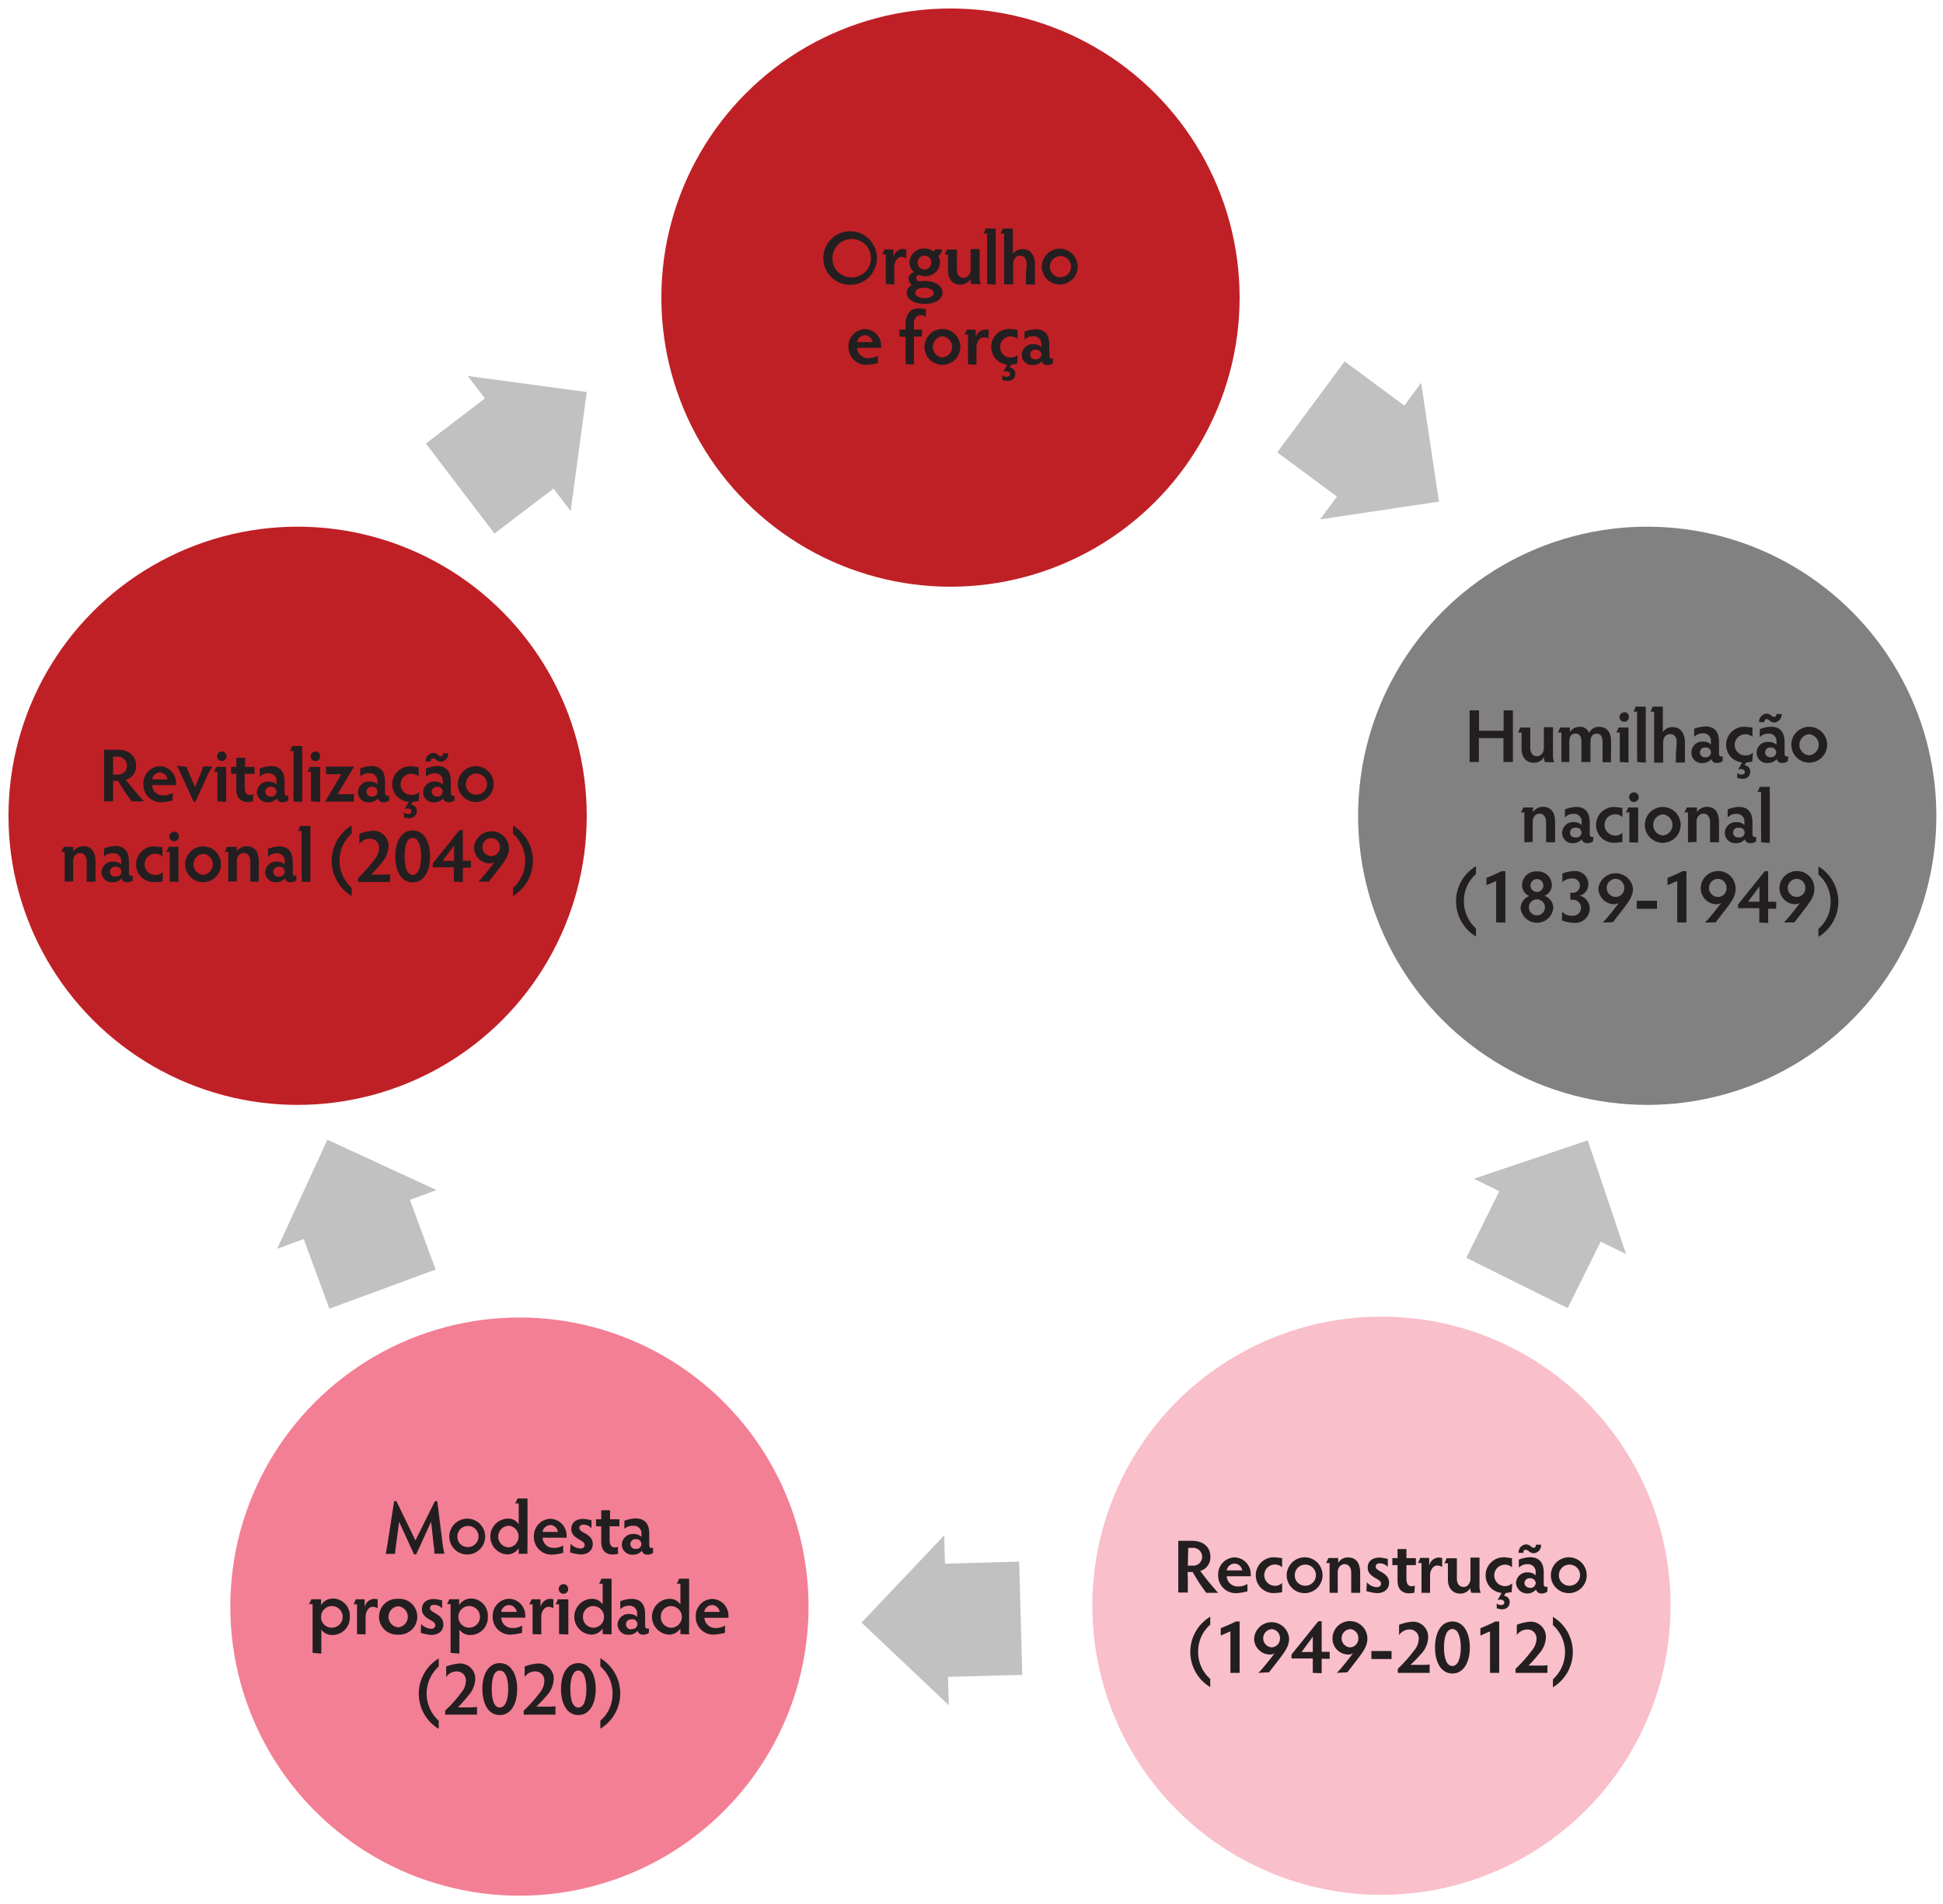 <svg id="Layer_1" data-name="Layer 1" xmlns="http://www.w3.org/2000/svg" viewBox="0 0 242.73 237.83"><defs><style>.cls-1{fill:#bf2026;}.cls-2{fill:#231f20;}.cls-3{fill:#818182;}.cls-4{fill:#f9bfca;}.cls-5{fill:#f37f95;}.cls-6{fill:#c1c1c1;}</style></defs><title>Dessein-A-Grande-Revitalizacao-da-China-Fig-1</title><circle class="cls-1" cx="118.74" cy="37.18" r="36.12"/><path class="cls-2" d="M106.25,28.89a3.35,3.35,0,1,1-3.4,3.35A3.35,3.35,0,0,1,106.25,28.89Zm0,5.76A2.4,2.4,0,1,0,104,32.24,2.33,2.33,0,0,0,106.25,34.65Z"/><path class="cls-2" d="M110.65,35.48c0-.32,0-.64,0-1V31.78h-.45a3.87,3.87,0,0,0,.29-.62h1.12v1a1.28,1.28,0,0,1,1.16-1.06,3.6,3.6,0,0,1,.45.05v1.13a1.14,1.14,0,0,0-.62-.18c-.53,0-.88.64-.88,1.23v1.21c0,.33,0,.65,0,1Z"/><path class="cls-2" d="M117.67,31.16a.94.94,0,0,1-.46.82,1.52,1.52,0,0,1,.23.81,1.82,1.82,0,0,1-1.92,1.72c-.32,0-.56-.13-.74-.13s-.3.15-.3.39a.4.4,0,0,0,.4.39c.12,0,.35-.06.62-.06,1.21,0,2.24.53,2.24,1.46s-1,1.41-2.25,1.41-2.22-.58-2.22-1.38a1.15,1.15,0,0,1,.69-1,.82.82,0,0,1-.46-.75.9.9,0,0,1,.68-.84,1.6,1.6,0,0,1-.57-1.23,1.81,1.81,0,0,1,1.91-1.72,1.89,1.89,0,0,1,1.16.39.43.43,0,0,0,.12-.3Zm-2.18,6.09c.65,0,1.15-.27,1.15-.64s-.53-.66-1.2-.66-1.1.27-1.1.64S114.84,37.25,115.49,37.25Zm0-3.58a.87.87,0,0,0,.85-.88.85.85,0,1,0-1.7,0A.87.87,0,0,0,115.52,33.67Z"/><path class="cls-2" d="M121.35,35.48a1.4,1.4,0,0,1-.13-.62,1.39,1.39,0,0,1-1.28.7c-.88,0-1.51-.61-1.51-1.77v-2H118a2.73,2.73,0,0,0,.29-.62h1.26c0,.27,0,.7,0,1v1.54c0,.78.45,1,.85,1s.85-.36.85-1V32.12c0-.26,0-.69,0-1h1.13c0,.27,0,.7,0,1v2.39a2.39,2.39,0,0,0,.14,1Z"/><path class="cls-2" d="M123.31,35.48a8.93,8.93,0,0,0,0-1V29.18h-.45a4.77,4.77,0,0,0,.28-.62h1.26c0,.21,0,.66,0,1v5c0,.34,0,.76,0,1Z"/><path class="cls-2" d="M128.26,33c0-.65-.31-1.05-.83-1.05s-.86.44-.86,1.07v1.5c0,.28,0,.71,0,1h-1.13c0-.26,0-.69,0-1V29.18h-.45c.09-.14.21-.47.28-.62h1.26c0,.26,0,.63,0,1v2.19a1.44,1.44,0,0,1,1.24-.63c1,0,1.52.8,1.52,1.94v1.49c0,.28,0,.71,0,1h-1.13c0-.26,0-.69,0-1Z"/><path class="cls-2" d="M132.41,31.07a2.24,2.24,0,1,1-2.26,2.25A2.26,2.26,0,0,1,132.41,31.07Zm0,3.56a1.32,1.32,0,1,0-1.25-1.31A1.29,1.29,0,0,0,132.41,34.63Z"/><path class="cls-2" d="M109.69,45.35a6.21,6.21,0,0,1-1.4.23A2.2,2.2,0,0,1,106,43.36a2.13,2.13,0,0,1,2.08-2.25,2.08,2.08,0,0,1,2,2.1,1.47,1.47,0,0,1,0,.25h-3a1.33,1.33,0,0,0,1.35,1.28,2,2,0,0,0,1.22-.32ZM109,42.74a1,1,0,0,0-.93-.86,1.05,1.05,0,0,0-1,.86Z"/><path class="cls-2" d="M113.13,45.5c0-.22,0-.66,0-1V42.06h-.76v-.88h.76v-.66c0-1.31.65-2,1.64-2,.39,0,.58.08.89.09v1a.85.85,0,0,0-.67-.23c-.49,0-.81.39-.81,1.09v.7h1v.88h-1v2.48c0,.3,0,.74,0,1Z"/><path class="cls-2" d="M117.74,41.1a2.24,2.24,0,1,1-2.25,2.24A2.25,2.25,0,0,1,117.74,41.1Zm0,3.55a1.32,1.32,0,0,0,0-2.63,1.32,1.32,0,0,0,0,2.63Z"/><path class="cls-2" d="M120.93,45.5q0-.48,0-1V41.8h-.45a3.87,3.87,0,0,0,.29-.62h1.12v1a1.27,1.27,0,0,1,1.16-1c.27,0,.33,0,.45,0v1.13a1.14,1.14,0,0,0-.62-.17c-.53,0-.89.64-.89,1.22v1.22q0,.48,0,1Z"/><path class="cls-2" d="M127.08,45.46c-.26,0-.43.08-.74.1l-.21.35a.77.77,0,0,1,.71.8c0,.52-.37.88-1,.88a2.41,2.41,0,0,1-.62-.12v-.62a.72.72,0,0,0,.53.22c.25,0,.42-.14.42-.33s-.18-.35-.49-.35a.8.8,0,0,0-.36.07l.51-.91a2.2,2.2,0,0,1-2-2.2,2.23,2.23,0,0,1,2.29-2.25,9.21,9.21,0,0,1,1,.11v1.14a1.32,1.32,0,1,0,0,2Z"/><path class="cls-2" d="M131.54,45.39a1.11,1.11,0,0,1-.71.22.65.65,0,0,1-.69-.49,1.33,1.33,0,0,1-1.06.49,1.28,1.28,0,0,1-1.44-1.27A1.36,1.36,0,0,1,129.15,43a1.25,1.25,0,0,1,.93.36V43a.93.93,0,0,0-1-1,1.45,1.45,0,0,0-1.09.43v-1a4.46,4.46,0,0,1,1.36-.3c1.19,0,1.74.67,1.74,1.94V44.4c0,.32.11.39.26.39a.44.44,0,0,0,.21,0Zm-2.15-.49a.67.67,0,0,0,.71-.62.66.66,0,0,0-.71-.59.62.62,0,0,0-.7.59A.63.63,0,0,0,129.39,44.9Z"/><circle class="cls-3" cx="205.78" cy="101.92" r="36.12"/><path class="cls-2" d="M183.59,95.2c0-.26,0-.86,0-1.36V90.43c0-.67,0-1.43,0-1.68h1.18c0,.25,0,1,0,1.68v.87h3.07v-.87c0-.53,0-1.29,0-1.68H189c0,.41,0,1.16,0,1.68v3.42c0,.49,0,1.09,0,1.35h-1.18c0-.26,0-.86,0-1.36V92.22h-3.07v1.63c0,.49,0,1.09,0,1.35Z"/><path class="cls-2" d="M193,95.2a1.46,1.46,0,0,1-.13-.61,1.39,1.39,0,0,1-1.27.7c-.89,0-1.52-.61-1.52-1.77v-2h-.45a3.53,3.53,0,0,0,.28-.62h1.26c0,.27,0,.7,0,1v1.53c0,.79.46,1.05.85,1.05s.85-.37.85-1.05V91.85c0-.26,0-.69,0-1h1.14c0,.27,0,.7,0,1v2.39a2.31,2.31,0,0,0,.14,1Z"/><path class="cls-2" d="M195.06,95.2c0-.21,0-.66,0-1V91.51h-.45a4.39,4.39,0,0,0,.29-.62h1.22v.6a1.33,1.33,0,0,1,1.21-.68,1.15,1.15,0,0,1,1.19.76,1.3,1.3,0,0,1,1.26-.76c.91,0,1.48.61,1.48,1.77v1.65a9.29,9.29,0,0,0,0,1H200.2c0-.28,0-.72,0-1V92.72c0-.74-.27-1.06-.75-1.06s-.76.37-.76,1v1.55c0,.36,0,.7,0,1h-1.13c0-.28,0-.61,0-1V92.65c0-.61-.22-1-.74-1s-.77.36-.77,1v1.55c0,.31,0,.76,0,1Z"/><path class="cls-2" d="M202.35,95.2c0-.19,0-.64,0-1V91.51h-.45a3.25,3.25,0,0,0,.3-.62h1.24c0,.21,0,.62,0,1v2.38c0,.35,0,.8,0,1Zm.56-6.24a.59.59,0,0,1,.58.61.58.58,0,0,1-.58.6.6.6,0,0,1-.6-.6A.61.61,0,0,1,202.91,89Z"/><path class="cls-2" d="M204.51,95.2a8.73,8.73,0,0,0,0-1V88.91h-.45a4.34,4.34,0,0,0,.28-.63h1.26c0,.22,0,.66,0,1v5c0,.34,0,.76,0,1Z"/><path class="cls-2" d="M209.46,92.71c0-.65-.31-1-.83-1s-.86.44-.86,1.06v1.51c0,.28,0,.71,0,1h-1.13c0-.25,0-.68,0-1V88.91h-.45c.09-.15.21-.48.28-.63h1.26c0,.27,0,.64,0,1v2.19a1.44,1.44,0,0,1,1.24-.63c1,0,1.52.8,1.52,1.93v1.5c0,.28,0,.71,0,1h-1.13c0-.25,0-.68,0-1Z"/><path class="cls-2" d="M215.2,95.09a1.12,1.12,0,0,1-.72.23.66.66,0,0,1-.69-.49,1.31,1.31,0,0,1-1,.49A1.28,1.28,0,0,1,211.3,94a1.35,1.35,0,0,1,1.5-1.34,1.3,1.3,0,0,1,.94.35v-.39a.93.93,0,0,0-1-1,1.48,1.48,0,0,0-1.09.43v-1a4.78,4.78,0,0,1,1.35-.3c1.2,0,1.75.67,1.75,1.94V94.1c0,.32.11.4.25.4a.38.38,0,0,0,.22,0Zm-2.15-.49a.61.61,0,1,0,0-1.21.61.61,0,1,0,0,1.21Z"/><path class="cls-2" d="M218.89,95.17c-.26,0-.43.07-.74.09l-.21.35a.78.78,0,0,1,.71.8c0,.53-.37.89-1,.89a3.06,3.06,0,0,1-.63-.12v-.63a.71.71,0,0,0,.54.22c.25,0,.42-.13.42-.32s-.18-.36-.49-.36a.66.66,0,0,0-.36.08l.51-.92a2.19,2.19,0,0,1-2-2.2,2.24,2.24,0,0,1,2.29-2.25,9.55,9.55,0,0,1,1,.11v1.15a1.34,1.34,0,0,0-2.22,1,1.31,1.31,0,0,0,1.29,1.32,1.34,1.34,0,0,0,1-.35Z"/><path class="cls-2" d="M223.35,95.09a1.12,1.12,0,0,1-.72.23.64.64,0,0,1-.68-.49,1.34,1.34,0,0,1-1.06.49A1.28,1.28,0,0,1,219.45,94,1.35,1.35,0,0,1,221,92.7a1.29,1.29,0,0,1,.93.35v-.39a.93.93,0,0,0-1-1,1.48,1.48,0,0,0-1.09.43v-1a4.78,4.78,0,0,1,1.35-.3c1.2,0,1.75.67,1.75,1.94V94.1c0,.32.11.4.25.4a.38.38,0,0,0,.22,0Zm-3.59-4.87a1,1,0,0,1,.92-1.06c.53,0,.67.41.94.41a.32.32,0,0,0,.31-.36h.64a1,1,0,0,1-.9,1.05c-.54,0-.67-.42-.95-.42s-.29.16-.29.38Zm1.44,4.38a.61.61,0,1,0,0-1.21.61.61,0,1,0,0,1.21Z"/><path class="cls-2" d="M226,90.8A2.24,2.24,0,1,1,223.78,93,2.25,2.25,0,0,1,226,90.8Zm0,3.56a1.32,1.32,0,0,0,0-2.63,1.32,1.32,0,0,0,0,2.63Z"/><path class="cls-2" d="M190.43,105.23c0-.28,0-.71,0-1v-2.73H190a4.4,4.4,0,0,0,.3-.62h1.22v.59a1.43,1.43,0,0,1,1.24-.67c1,0,1.51.69,1.51,1.94v1.49c0,.26,0,.69,0,1h-1.12c0-.28,0-.71,0-1v-1.49c0-.73-.36-1.09-.83-1.09s-.85.41-.85,1v1.54c0,.26,0,.69,0,1Z"/><path class="cls-2" d="M199,105.11a1.06,1.06,0,0,1-.72.23.65.65,0,0,1-.69-.49,1.31,1.31,0,0,1-1,.49,1.28,1.28,0,0,1-1.44-1.27,1.35,1.35,0,0,1,1.5-1.35,1.26,1.26,0,0,1,.94.36v-.4a.93.93,0,0,0-1-1,1.45,1.45,0,0,0-1.09.44v-1a4.38,4.38,0,0,1,1.35-.31c1.2,0,1.75.67,1.75,2v1.35c0,.33.11.4.25.4a.38.38,0,0,0,.22,0Zm-2.15-.49a.61.61,0,1,0,0-1.2.61.61,0,1,0,0,1.2Z"/><path class="cls-2" d="M201.68,104.39a1.3,1.3,0,0,0,1-.35v1.15a6.07,6.07,0,0,1-1,.1,2.21,2.21,0,0,1-2.29-2.21,2.24,2.24,0,0,1,2.29-2.26,9.26,9.26,0,0,1,1,.12v1.14a1.33,1.33,0,1,0-.93,2.31Z"/><path class="cls-2" d="M203.55,105.23c0-.2,0-.64,0-1v-2.73h-.45a2.55,2.55,0,0,0,.3-.62h1.25c0,.22,0,.62,0,1v2.39c0,.35,0,.79,0,1Zm.56-6.24a.6.6,0,1,1-.59.6A.59.59,0,0,1,204.11,99Z"/><path class="cls-2" d="M207.73,100.82a2.24,2.24,0,1,1-2.25,2.25A2.25,2.25,0,0,1,207.73,100.82Zm0,3.56a1.32,1.32,0,0,0,0-2.63,1.32,1.32,0,0,0,0,2.63Z"/><path class="cls-2" d="M210.87,105.23c0-.28,0-.71,0-1v-2.73h-.45a3.52,3.52,0,0,0,.3-.62H212v.59a1.45,1.45,0,0,1,1.24-.67c1,0,1.51.69,1.51,1.94v1.49c0,.26,0,.69,0,1h-1.12c0-.28,0-.71,0-1v-1.49c0-.73-.37-1.09-.83-1.09s-.86.41-.86,1v1.54c0,.26,0,.69,0,1Z"/><path class="cls-2" d="M219.38,105.11a1,1,0,0,1-.71.23.65.65,0,0,1-.69-.49,1.33,1.33,0,0,1-1.06.49,1.29,1.29,0,0,1-1.44-1.27,1.36,1.36,0,0,1,1.51-1.35,1.25,1.25,0,0,1,.93.36v-.4a.93.93,0,0,0-1-1,1.45,1.45,0,0,0-1.09.44v-1a4.38,4.38,0,0,1,1.36-.31c1.2,0,1.74.67,1.74,2v1.35c0,.33.12.4.26.4a.35.35,0,0,0,.21,0Zm-2.15-.49a.61.61,0,1,0,0-1.2.61.61,0,1,0,0,1.2Z"/><path class="cls-2" d="M220,105.23a9.14,9.14,0,0,0,0-1V98.93h-.45a2.83,2.83,0,0,0,.28-.62h1.27a9.09,9.09,0,0,0,0,1v5a8.62,8.62,0,0,0,0,1Z"/><path class="cls-2" d="M184.39,117a5.12,5.12,0,0,1,0-8.79v1a4.4,4.4,0,0,0-1.51,3.37,4.5,4.5,0,0,0,1.51,3.41Z"/><path class="cls-2" d="M186.91,115.25c0-.21,0-.65,0-1v-4.18c-.28.12-.92.38-1.21.52v-.91c.35-.13,1.41-.6,1.88-.84h.48c0,.23,0,.78,0,1.1v4.31c0,.35,0,.8,0,1Z"/><path class="cls-2" d="M192,108.87a1.74,1.74,0,0,1,1.87,1.65,1.49,1.49,0,0,1-.93,1.4,1.64,1.64,0,0,1,1.11,1.55,2.06,2.06,0,0,1-4.09,0,1.68,1.68,0,0,1,1.08-1.53,1.46,1.46,0,0,1-.9-1.38A1.74,1.74,0,0,1,192,108.87Zm0,5.49a1,1,0,0,0,1-1,1,1,0,0,0-1-1,1,1,0,0,0,0,2Zm0-2.92a.79.79,0,0,0,.8-.82.78.78,0,0,0-.8-.79.79.79,0,0,0-.8.79A.81.81,0,0,0,192,111.44Z"/><path class="cls-2" d="M195.15,113.91a1.62,1.62,0,0,0,1.27.5,1,1,0,0,0,1.09-1,1,1,0,0,0-1.07-1,1.45,1.45,0,0,0-.27,0v-.88l.26,0a.87.87,0,0,0,.94-.88.89.89,0,0,0-1-.9,1.69,1.69,0,0,0-1.19.47v-1.09a4.48,4.48,0,0,1,1.4-.3,1.65,1.65,0,0,1,1.85,1.63,1.48,1.48,0,0,1-1.09,1.44,1.65,1.65,0,0,1,1.26,1.58,1.82,1.82,0,0,1-2,1.82,5,5,0,0,1-1.48-.31Z"/><path class="cls-2" d="M200.22,115.25a10.2,10.2,0,0,0,.8-.89c.42-.5.91-1.14,1.22-1.55a1.23,1.23,0,0,1-.56.16,2,2,0,0,1-2-2A2.18,2.18,0,0,1,204,111c0,1-.52,1.66-1.73,3.21-.25.33-.65.83-.77,1Zm1.63-5.45a1.13,1.13,0,0,0,0,2.26,1.08,1.08,0,0,0,1.06-1.1A1.11,1.11,0,0,0,201.85,109.8Z"/><path class="cls-2" d="M207,112.54v1h-2.53v-1Z"/><path class="cls-2" d="M209.53,115.25c0-.21,0-.65,0-1v-4.18c-.27.12-.91.38-1.21.52v-.91c.35-.13,1.42-.6,1.88-.84h.48c0,.23,0,.78,0,1.1v4.31c0,.35,0,.8,0,1Z"/><path class="cls-2" d="M213,115.25a10.2,10.2,0,0,0,.8-.89c.42-.5.91-1.14,1.22-1.55a1.23,1.23,0,0,1-.56.16,2,2,0,0,1-2-2,2.18,2.18,0,0,1,4.36.06c0,1-.52,1.66-1.73,3.21-.25.33-.64.83-.77,1Zm1.63-5.45a1.13,1.13,0,0,0,0,2.26,1.08,1.08,0,0,0,1.06-1.1A1.11,1.11,0,0,0,214.66,109.8Z"/><path class="cls-2" d="M219.78,115.25c0-.23,0-.57,0-.91v-.88h-1.54c-.33,0-.79,0-1.11,0V113l3.34-4.16h.42c0,.25,0,.72,0,1.12v2.7c.5,0,.84,0,1,0v.87c-.23,0-.57,0-1,0v.88c0,.35,0,.7,0,.91Zm-1.4-2.6h1.42v-1.91Z"/><path class="cls-2" d="M222.84,115.25a10.2,10.2,0,0,0,.8-.89c.42-.5.91-1.14,1.22-1.55a1.23,1.23,0,0,1-.56.16,2,2,0,0,1-2-2,2.18,2.18,0,0,1,4.36.06c0,1-.52,1.66-1.73,3.21-.25.33-.64.83-.77,1Zm1.63-5.45a1.13,1.13,0,0,0,0,2.26,1.08,1.08,0,0,0,1.06-1.1A1.11,1.11,0,0,0,224.47,109.8Z"/><path class="cls-2" d="M227.17,108.25a5.13,5.13,0,0,1,0,8.79v-1a4.36,4.36,0,0,0,1.52-3.36,4.46,4.46,0,0,0-1.52-3.41Z"/><circle class="cls-1" cx="37.18" cy="101.92" r="36.12"/><path class="cls-2" d="M14.13,98.47c0,.65,0,1.36,0,1.65H13c0-.29,0-1,0-1.65V95.35c0-.64,0-1.4,0-1.68h1.68c1.5,0,2.32.83,2.32,2a1.73,1.73,0,0,1-1.27,1.75A33.84,33.84,0,0,0,18,100.12H16.48a19.25,19.25,0,0,1-1.72-2.56l-.24,0h-.39Zm0-1.7h.55a1.1,1.1,0,0,0,1.18-1.11,1.12,1.12,0,0,0-1.24-1.12h-.49Z"/><path class="cls-2" d="M21.57,100a6.22,6.22,0,0,1-1.41.23A2.19,2.19,0,0,1,17.91,98,2.13,2.13,0,0,1,20,95.73a2.08,2.08,0,0,1,2,2.1,1.61,1.61,0,0,1,0,.26H19a1.31,1.31,0,0,0,1.34,1.27,2,2,0,0,0,1.23-.31Zm-.66-2.61A1,1,0,0,0,20,96.5a1.05,1.05,0,0,0-1,.86Z"/><path class="cls-2" d="M23.33,95.81a2.68,2.68,0,0,0,.19.53l.85,2,.76-1.87a4.52,4.52,0,0,0,.24-.71h1.15a11.45,11.45,0,0,0-.55,1l-1.56,3.42H24.2l-1.62-3.52a6.71,6.71,0,0,0-.5-1Z"/><path class="cls-2" d="M27.16,100.12c0-.19,0-.64,0-1V96.43h-.46a2.38,2.38,0,0,0,.3-.62h1.25c0,.21,0,.62,0,1v2.38c0,.35,0,.8,0,1Zm.55-6.24a.6.6,0,0,1,.59.61.59.59,0,1,1-1.18,0A.6.6,0,0,1,27.71,93.88Z"/><path class="cls-2" d="M31.62,100.14c-.17,0-.4.06-.68.06-.77,0-1.42-.44-1.42-1.57V96.68h-.65v-.87h.65v-.3c0-.31,0-.61,0-.84h1.1c0,.23,0,.53,0,.84v.3h1.18v.87H30.57v1.74c0,.66.28.9.66.9a.69.69,0,0,0,.39-.1Z"/><path class="cls-2" d="M36,100a1.09,1.09,0,0,1-.71.23.65.65,0,0,1-.69-.49,1.33,1.33,0,0,1-1.06.49A1.29,1.29,0,0,1,32.1,99a1.36,1.36,0,0,1,1.51-1.35,1.25,1.25,0,0,1,.93.36v-.4a.93.93,0,0,0-1-1,1.48,1.48,0,0,0-1.09.43V96a4.78,4.78,0,0,1,1.36-.3c1.19,0,1.74.67,1.74,1.94V99c0,.32.12.4.26.4a.35.35,0,0,0,.21,0Zm-2.15-.49a.61.61,0,1,0,0-1.21.61.61,0,1,0,0,1.21Z"/><path class="cls-2" d="M36.66,100.12c0-.2,0-.64,0-1V93.83h-.45a3.47,3.47,0,0,0,.28-.63h1.27a9.29,9.29,0,0,0,0,1v5a8.5,8.5,0,0,0,0,1Z"/><path class="cls-2" d="M38.85,100.12c0-.19,0-.64,0-1V96.43h-.45a2.74,2.74,0,0,0,.3-.62H40c0,.21,0,.62,0,1v2.38c0,.35,0,.8,0,1Zm.56-6.24a.59.59,0,0,1,.58.61.58.58,0,0,1-.58.6.59.59,0,0,1-.59-.6A.6.6,0,0,1,39.41,93.88Z"/><path class="cls-2" d="M44.22,100.15c-.2,0-.44,0-.77,0H40.61c.12-.21,2-3.29,2-3.43H41.49c-.31,0-.54,0-.76,0v-.94c.21,0,.44,0,.77,0h2.74c-.11.18-2,3.27-2.06,3.44h1.28c.31,0,.55,0,.76,0Z"/><path class="cls-2" d="M48.62,100a1.12,1.12,0,0,1-.72.23.65.65,0,0,1-.69-.49,1.31,1.31,0,0,1-1.06.49A1.29,1.29,0,0,1,44.71,99a1.36,1.36,0,0,1,1.51-1.35,1.24,1.24,0,0,1,.93.36v-.4a.93.93,0,0,0-1-1A1.53,1.53,0,0,0,45,97V96a4.78,4.78,0,0,1,1.36-.3c1.2,0,1.74.67,1.74,1.94V99c0,.32.12.4.26.4a.4.4,0,0,0,.22,0Zm-2.15-.49a.61.61,0,1,0,0-1.21.61.61,0,1,0,0,1.21Z"/><path class="cls-2" d="M52.31,100.09c-.27,0-.44.07-.74.09l-.22.35a.78.78,0,0,1,.72.8c0,.53-.38.89-1,.89a3.08,3.08,0,0,1-.62-.12v-.63a.69.69,0,0,0,.54.22c.24,0,.41-.13.41-.32s-.18-.36-.49-.36a.71.71,0,0,0-.36.08l.51-.92A2.19,2.19,0,0,1,49,98a2.24,2.24,0,0,1,2.3-2.26c.39,0,.67.1,1,.11V97a1.32,1.32,0,0,0-.94-.33,1.32,1.32,0,0,0,0,2.64,1.35,1.35,0,0,0,1-.35Z"/><path class="cls-2" d="M56.77,100a1.12,1.12,0,0,1-.72.23.65.65,0,0,1-.69-.49,1.31,1.31,0,0,1-1,.49A1.29,1.29,0,0,1,52.86,99a1.36,1.36,0,0,1,1.51-1.35,1.28,1.28,0,0,1,.94.36v-.4a.94.94,0,0,0-1-1,1.53,1.53,0,0,0-1.1.43V96a4.78,4.78,0,0,1,1.36-.3c1.2,0,1.75.67,1.75,1.94V99c0,.32.11.4.25.4a.4.4,0,0,0,.22,0Zm-3.6-4.87a1,1,0,0,1,.93-1.06c.53,0,.67.42.93.42s.31-.16.31-.37H56a1,1,0,0,1-.89,1.05c-.54,0-.67-.42-1-.42s-.3.16-.3.38Zm1.45,4.38a.61.61,0,1,0,0-1.21.61.61,0,1,0,0,1.21Z"/><path class="cls-2" d="M59.45,95.72A2.24,2.24,0,1,1,57.19,98,2.26,2.26,0,0,1,59.45,95.72Zm0,3.56A1.32,1.32,0,1,0,58.2,98,1.29,1.29,0,0,0,59.45,99.28Z"/><path class="cls-2" d="M8.08,110.15c0-.28,0-.71,0-1v-2.73H7.66a4.4,4.4,0,0,0,.3-.62H9.17v.59a1.45,1.45,0,0,1,1.25-.67c1,0,1.51.69,1.51,1.94v1.49c0,.26,0,.69,0,1H10.83c0-.28,0-.71,0-1v-1.49c0-.73-.36-1.09-.83-1.09s-.86.41-.86,1v1.54c0,.26,0,.69,0,1Z"/><path class="cls-2" d="M16.6,110a1.12,1.12,0,0,1-.72.22.65.65,0,0,1-.69-.49,1.31,1.31,0,0,1-1,.49A1.29,1.29,0,0,1,12.69,109a1.36,1.36,0,0,1,1.51-1.35,1.26,1.26,0,0,1,.94.36v-.4a.93.93,0,0,0-1-1A1.49,1.49,0,0,0,13,107v-1a4.46,4.46,0,0,1,1.36-.31c1.2,0,1.75.67,1.75,2V109c0,.33.11.4.25.4a.38.38,0,0,0,.22,0Zm-2.15-.5a.61.61,0,1,0,0-1.2.61.61,0,1,0,0,1.2Z"/><path class="cls-2" d="M19.33,109.31a1.3,1.3,0,0,0,1-.35v1.15a6.07,6.07,0,0,1-1,.1A2.21,2.21,0,0,1,17,108a2.24,2.24,0,0,1,2.29-2.26,9.26,9.26,0,0,1,1,.12V107a1.33,1.33,0,1,0-.93,2.31Z"/><path class="cls-2" d="M21.2,110.15c0-.2,0-.64,0-1v-2.73h-.45a2.55,2.55,0,0,0,.3-.62h1.25c0,.22,0,.62,0,1v2.39c0,.35,0,.79,0,1Zm.56-6.24a.6.6,0,0,1,0,1.2.6.6,0,0,1,0-1.2Z"/><path class="cls-2" d="M25.38,105.74A2.24,2.24,0,1,1,23.13,108,2.25,2.25,0,0,1,25.38,105.74Zm0,3.56a1.32,1.32,0,0,0,0-2.63,1.32,1.32,0,0,0,0,2.63Z"/><path class="cls-2" d="M28.51,110.15c0-.28,0-.71,0-1v-2.73h-.45a3.52,3.52,0,0,0,.3-.62h1.22v.59a1.43,1.43,0,0,1,1.24-.67c1,0,1.51.69,1.51,1.94v1.49c0,.26,0,.69,0,1H31.27c0-.28,0-.71,0-1v-1.49c0-.73-.37-1.09-.83-1.09s-.86.41-.86,1v1.54c0,.26,0,.69,0,1Z"/><path class="cls-2" d="M37,110a1.11,1.11,0,0,1-.71.22.65.65,0,0,1-.69-.49,1.33,1.33,0,0,1-1.06.49A1.28,1.28,0,0,1,33.13,109a1.36,1.36,0,0,1,1.51-1.35,1.25,1.25,0,0,1,.93.36v-.4a.93.93,0,0,0-1-1,1.45,1.45,0,0,0-1.09.44v-1a4.38,4.38,0,0,1,1.36-.31c1.19,0,1.74.67,1.74,2V109c0,.33.11.4.26.4a.35.35,0,0,0,.21,0Zm-2.15-.5a.61.61,0,1,0,0-1.2.61.61,0,1,0,0,1.2Z"/><path class="cls-2" d="M37.68,110.15a8.85,8.85,0,0,0,0-1v-5.34h-.45a3.39,3.39,0,0,0,.28-.62h1.27a9.09,9.09,0,0,0,0,1v5a8.62,8.62,0,0,0,0,1Z"/><path class="cls-2" d="M43.93,111.94a5.13,5.13,0,0,1,0-8.8v1a4.56,4.56,0,0,0,0,6.78Z"/><path class="cls-2" d="M48.71,110.19c-.32,0-1,0-1.52,0H44.73v-.51a16,16,0,0,0,2-2.24,2.36,2.36,0,0,0,.63-1.49,1.11,1.11,0,0,0-1.13-1.17,1.59,1.59,0,0,0-1.34.69v-1.3a5.75,5.75,0,0,1,1.64-.38,1.88,1.88,0,0,1,2,2,3.22,3.22,0,0,1-.85,2c-.46.57-.85,1-1.31,1.48h1.07c.55,0,1,0,1.32-.06Z"/><path class="cls-2" d="M51.55,103.75c1.42,0,2.18,1.41,2.18,3.24s-.76,3.25-2.18,3.25-2.17-1.42-2.17-3.25S50.14,103.75,51.55,103.75Zm0,5.55c.72,0,1.06-1,1.06-2.31s-.34-2.31-1.06-2.31-1,.95-1,2.31S50.84,109.3,51.55,109.3Z"/><path class="cls-2" d="M56.69,110.15a8.45,8.45,0,0,0,0-.92v-.87H55.17c-.33,0-.79,0-1.11,0v-.49l3.35-4.16h.41v3.82c.5,0,.83,0,1,0v.87c-.23,0-.57,0-1,0v.87c0,.35,0,.7,0,.92Zm-1.39-2.6h1.42v-1.91Z"/><path class="cls-2" d="M59.76,110.15c.24-.24.56-.6.8-.9.42-.5.91-1.13,1.22-1.54a1.23,1.23,0,0,1-.56.16,2,2,0,0,1-2-2,2.19,2.19,0,0,1,4.37.06c0,1-.52,1.66-1.73,3.21-.25.33-.65.82-.77,1Zm1.63-5.45a1.13,1.13,0,0,0,0,2.26,1.08,1.08,0,0,0,1.06-1.1A1.11,1.11,0,0,0,61.39,104.7Z"/><path class="cls-2" d="M64.09,103.14a5.14,5.14,0,0,1,0,8.8v-1a4.53,4.53,0,0,0,0-6.77Z"/><circle class="cls-4" cx="172.58" cy="200.61" r="36.12"/><path class="cls-2" d="M148.39,197.31c0,.64,0,1.36,0,1.65h-1.19c0-.29,0-1,0-1.65v-3.12c0-.64,0-1.4,0-1.69h1.69c1.5,0,2.32.83,2.32,2a1.74,1.74,0,0,1-1.27,1.76,33.74,33.74,0,0,0,2.24,2.74h-1.48A21,21,0,0,1,149,196.4l-.24,0h-.4Zm0-1.71H149a1.1,1.1,0,0,0,1.18-1.11,1.13,1.13,0,0,0-1.25-1.11h-.49Z"/><path class="cls-2" d="M155.84,198.81a6.45,6.45,0,0,1-1.41.23,2.19,2.19,0,0,1-2.25-2.22,2.12,2.12,0,0,1,2.07-2.25,2.08,2.08,0,0,1,2,2.1,1.72,1.72,0,0,1,0,.26h-3a1.34,1.34,0,0,0,1.35,1.27,2.07,2.07,0,0,0,1.23-.31Zm-.66-2.61a1,1,0,0,0-.94-.86,1.05,1.05,0,0,0-1,.86Z"/><path class="cls-2" d="M159.17,198.12a1.3,1.3,0,0,0,1-.35v1.15a5.94,5.94,0,0,1-1,.11,2.21,2.21,0,0,1-2.29-2.22,2.24,2.24,0,0,1,2.29-2.25,9.55,9.55,0,0,1,1,.11v1.14a1.33,1.33,0,1,0-.93,2.31Z"/><path class="cls-2" d="M163,194.56a2.24,2.24,0,1,1-2.26,2.24A2.26,2.26,0,0,1,163,194.56Zm0,3.55a1.32,1.32,0,1,0-1.25-1.31A1.28,1.28,0,0,0,163,198.11Z"/><path class="cls-2" d="M166.1,199c0-.27,0-.71,0-1v-2.72h-.45a4.5,4.5,0,0,0,.3-.63h1.22v.6a1.4,1.4,0,0,1,1.24-.67c1,0,1.51.69,1.51,1.93V198c0,.26,0,.7,0,1h-1.12c0-.27,0-.71,0-1V196.5c0-.73-.36-1.08-.83-1.08s-.85.4-.85,1V198c0,.26,0,.7,0,1Z"/><path class="cls-2" d="M170.76,197.69a1.74,1.74,0,0,0,1.24.6c.32,0,.53-.17.53-.44,0-.68-1.67-.72-1.67-2,0-.77.55-1.26,1.51-1.26a8.19,8.19,0,0,1,1,.17v1a1.38,1.38,0,0,0-1-.45c-.37,0-.51.19-.51.42,0,.65,1.67.67,1.67,2,0,.76-.55,1.31-1.53,1.31a6.38,6.38,0,0,1-1.3-.26Z"/><path class="cls-2" d="M176.69,199c-.17,0-.4.06-.68.06-.77,0-1.42-.45-1.42-1.58v-1.94h-.65v-.88h.65v-.29c0-.31,0-.61,0-.84h1.11c0,.23,0,.53,0,.84v.29h1.18v.88h-1.18v1.73c0,.67.28.91.66.91a.78.78,0,0,0,.39-.1Z"/><path class="cls-2" d="M177.58,199q0-.48,0-1v-2.73h-.45a4,4,0,0,0,.29-.63h1.12v1a1.27,1.27,0,0,1,1.16-1.05,4.15,4.15,0,0,1,.46.05v1.13a1.12,1.12,0,0,0-.63-.18c-.53,0-.88.64-.88,1.22V198c0,.32,0,.64,0,1Z"/><path class="cls-2" d="M183.81,199a1.35,1.35,0,0,1-.13-.61,1.41,1.41,0,0,1-1.28.7c-.88,0-1.52-.62-1.52-1.78v-2h-.45a2.57,2.57,0,0,0,.28-.63H182c0,.28,0,.71,0,1v1.54c0,.78.45,1.05.85,1.05s.85-.37.85-1.05V195.6c0-.25,0-.68,0-1h1.13c0,.28,0,.71,0,1V198a2.31,2.31,0,0,0,.15,1Z"/><path class="cls-2" d="M188.84,198.92c-.27,0-.44.08-.74.1l-.22.35a.78.78,0,0,1,.72.8c0,.53-.38.89-1,.89a2.45,2.45,0,0,1-.62-.13v-.62a.73.73,0,0,0,.54.22c.24,0,.41-.14.41-.32s-.18-.36-.49-.36a.83.83,0,0,0-.36.07l.51-.91a2.2,2.2,0,0,1-2-2.2,2.25,2.25,0,0,1,2.3-2.25c.39,0,.67.09,1,.11v1.14a1.34,1.34,0,0,0-2.22,1,1.34,1.34,0,0,0,2.25,1Z"/><path class="cls-2" d="M193.3,198.85a1.12,1.12,0,0,1-.72.23.65.65,0,0,1-.69-.5,1.42,1.42,0,0,1-2.5-.78,1.37,1.37,0,0,1,1.51-1.35,1.28,1.28,0,0,1,.94.36v-.39a.94.94,0,0,0-1-1,1.53,1.53,0,0,0-1.1.43v-1a4.53,4.53,0,0,1,1.36-.3c1.2,0,1.75.67,1.75,1.94v1.36c0,.32.11.39.25.39a.38.38,0,0,0,.22,0ZM189.71,194a1,1,0,0,1,.92-1.05c.53,0,.67.41.93.41s.31-.15.31-.37h.65a1,1,0,0,1-.9,1.06c-.54,0-.67-.42-1-.42s-.3.16-.3.37Zm1.44,4.39a.68.68,0,0,0,.71-.61.67.67,0,0,0-.71-.6.63.63,0,0,0-.71.6A.64.64,0,0,0,191.15,198.36Z"/><path class="cls-2" d="M196,194.56a2.24,2.24,0,1,1-2.26,2.24A2.26,2.26,0,0,1,196,194.56Zm0,3.55a1.32,1.32,0,1,0-1.25-1.31A1.28,1.28,0,0,0,196,198.11Z"/><path class="cls-2" d="M151.19,210.78a5.13,5.13,0,0,1,0-8.8v1a4.4,4.4,0,0,0-1.51,3.37,4.47,4.47,0,0,0,1.51,3.41Z"/><path class="cls-2" d="M153.71,209c0-.21,0-.66,0-1v-4.18c-.28.11-.92.37-1.21.52v-.92c.35-.13,1.42-.59,1.88-.84h.48c0,.23,0,.79,0,1.11V208c0,.34,0,.8,0,1Z"/><path class="cls-2" d="M157.21,209c.24-.24.56-.6.8-.9.42-.5.91-1.13,1.22-1.55a1.11,1.11,0,0,1-.56.16,2,2,0,0,1-2-2,2.19,2.19,0,0,1,4.37,0c0,1-.52,1.66-1.73,3.22-.25.33-.65.82-.77,1Zm1.63-5.46a1.14,1.14,0,0,0,0,2.27,1.08,1.08,0,0,0,1.06-1.11A1.11,1.11,0,0,0,158.84,203.53Z"/><path class="cls-2" d="M164,209c0-.24,0-.58,0-.92v-.88h-1.54c-.33,0-.79,0-1.12,0v-.49l3.35-4.16h.42c0,.25,0,.72,0,1.13v2.69c.5,0,.84,0,1,0v.87c-.23,0-.57,0-1,0v.88c0,.35,0,.7,0,.92Zm-1.4-2.61H164v-1.9Z"/><path class="cls-2" d="M167,209c.24-.24.56-.6.8-.9.42-.5.91-1.13,1.22-1.55a1.11,1.11,0,0,1-.56.16,2,2,0,0,1-2-2,2.18,2.18,0,0,1,4.36,0c0,1-.52,1.66-1.73,3.22-.25.33-.64.82-.77,1Zm1.63-5.46a1.14,1.14,0,0,0,0,2.27,1.08,1.08,0,0,0,1.06-1.11A1.11,1.11,0,0,0,168.65,203.53Z"/><path class="cls-2" d="M173.84,206.27v1h-2.52v-1Z"/><path class="cls-2" d="M178.6,209c-.32,0-1,0-1.52,0h-2.46v-.51a17.27,17.27,0,0,0,2-2.24,2.36,2.36,0,0,0,.62-1.49,1.11,1.11,0,0,0-1.12-1.18,1.57,1.57,0,0,0-1.34.7V203a5.3,5.3,0,0,1,1.63-.39,1.88,1.88,0,0,1,2,2,3.16,3.16,0,0,1-.86,2A17.65,17.65,0,0,1,176.2,208h1.08c.54,0,1,0,1.32-.05Z"/><path class="cls-2" d="M181.44,202.58c1.41,0,2.18,1.42,2.18,3.25s-.77,3.25-2.18,3.25-2.17-1.42-2.17-3.25S180,202.58,181.44,202.58Zm0,5.56c.71,0,1.05-1,1.05-2.31s-.34-2.31-1.05-2.31-1.05.95-1.05,2.31S180.73,208.14,181.44,208.14Z"/><path class="cls-2" d="M186.14,209c0-.21,0-.66,0-1v-4.18c-.27.11-.91.37-1.2.52v-.92c.34-.13,1.41-.59,1.87-.84h.48c0,.23,0,.79,0,1.11V208c0,.34,0,.8,0,1Z"/><path class="cls-2" d="M193.31,209c-.32,0-1,0-1.51,0h-2.47v-.51a16.54,16.54,0,0,0,2-2.24,2.36,2.36,0,0,0,.62-1.49,1.11,1.11,0,0,0-1.12-1.18,1.57,1.57,0,0,0-1.34.7V203a5.3,5.3,0,0,1,1.63-.39,1.89,1.89,0,0,1,2,2,3.22,3.22,0,0,1-.86,2,17.65,17.65,0,0,1-1.31,1.48H192c.55,0,1,0,1.32-.05Z"/><path class="cls-2" d="M194,202a5.14,5.14,0,0,1,0,8.8v-1a4.55,4.55,0,0,0,0-6.77Z"/><circle class="cls-5" cx="64.89" cy="200.72" r="36.12"/><path class="cls-2" d="M48.18,194.13c.08-.31.19-1,.3-1.7l.76-4.88h.28l2.38,4.9,2.43-4.9h.3l.62,5a15.2,15.2,0,0,0,.27,1.56H54.26c0-.27,0-.64-.1-1.19l-.3-2.81L52,194.19h-.28l-1.86-4.06-.37,2.81a11.47,11.47,0,0,0-.13,1.19Z"/><path class="cls-2" d="M58.38,189.73A2.24,2.24,0,1,1,56.13,192,2.25,2.25,0,0,1,58.38,189.73Zm0,3.55A1.32,1.32,0,1,0,57.14,192,1.27,1.27,0,0,0,58.38,193.28Z"/><path class="cls-2" d="M64.8,194.13c0-.17,0-.36,0-.7a1.7,1.7,0,0,1-1.49.77,2.24,2.24,0,0,1,.08-4.47,1.56,1.56,0,0,1,1.41.7v-2.6h-.45a2.91,2.91,0,0,0,.29-.62h1.26c0,.31,0,.64,0,.91v5a9.34,9.34,0,0,0,0,1Zm-1.21-3.51a1.35,1.35,0,0,0,0,2.7,1.36,1.36,0,0,0,0-2.7Z"/><path class="cls-2" d="M70.36,194a6.21,6.21,0,0,1-1.4.23A2.19,2.19,0,0,1,66.7,192a2.13,2.13,0,0,1,2.08-2.25,2.08,2.08,0,0,1,2,2.1,1.61,1.61,0,0,1,0,.26h-3a1.33,1.33,0,0,0,1.35,1.27,2,2,0,0,0,1.22-.31Zm-.66-2.61a1,1,0,0,0-.93-.86,1.05,1.05,0,0,0-1,.86Z"/><path class="cls-2" d="M71.28,192.86a1.73,1.73,0,0,0,1.23.6c.33,0,.53-.17.53-.44,0-.68-1.67-.72-1.67-2,0-.77.56-1.26,1.52-1.26a8.85,8.85,0,0,1,1,.17v1a1.38,1.38,0,0,0-1-.45c-.37,0-.51.19-.51.42,0,.65,1.67.67,1.67,2,0,.76-.55,1.31-1.53,1.31a6.24,6.24,0,0,1-1.3-.26Z"/><path class="cls-2" d="M77.2,194.15c-.17,0-.39.06-.68.06-.76,0-1.41-.44-1.41-1.58v-1.94h-.65v-.88h.65v-.29c0-.31,0-.61,0-.84h1.1c0,.23,0,.53,0,.84v.29h1.17v.88H76.16v1.74c0,.66.28.9.66.9a.71.71,0,0,0,.38-.1Z"/><path class="cls-2" d="M81.59,194a1.12,1.12,0,0,1-.72.23.65.65,0,0,1-.69-.49,1.31,1.31,0,0,1-1.05.49A1.29,1.29,0,0,1,77.68,193a1.37,1.37,0,0,1,1.51-1.35,1.28,1.28,0,0,1,.94.36v-.39a.93.93,0,0,0-1-1A1.53,1.53,0,0,0,78,191v-1a4.53,4.53,0,0,1,1.36-.3c1.2,0,1.75.67,1.75,1.94V193c0,.32.11.4.25.4a.38.38,0,0,0,.22-.05Zm-2.15-.49a.61.61,0,1,0,0-1.21.61.61,0,1,0,0,1.21Z"/><path class="cls-2" d="M39.05,206.5c0-.27,0-.7,0-1v-5.09h-.46a2.88,2.88,0,0,0,.3-.61h1.22v.73a1.75,1.75,0,0,1,1.48-.82A2.14,2.14,0,0,1,43.7,202a2.18,2.18,0,0,1-2.13,2.27,1.64,1.64,0,0,1-1.43-.68v2c0,.26,0,.69,0,1Zm2.32-3.15A1.35,1.35,0,1,0,40.11,202,1.31,1.31,0,0,0,41.37,203.35Z"/><path class="cls-2" d="M44.6,204.16c0-.32,0-.64,0-1v-2.73h-.45a3.16,3.16,0,0,0,.29-.62h1.12v1a1.29,1.29,0,0,1,1.16-1.06,4.15,4.15,0,0,1,.46.05v1.13a1.17,1.17,0,0,0-.63-.18c-.52,0-.88.64-.88,1.23v1.21c0,.33,0,.65,0,1Z"/><path class="cls-2" d="M49.74,199.75a2.24,2.24,0,1,1,0,4.47,2.24,2.24,0,1,1,0-4.47Zm0,3.56a1.32,1.32,0,0,0,0-2.63,1.32,1.32,0,0,0,0,2.63Z"/><path class="cls-2" d="M52.61,202.88a1.75,1.75,0,0,0,1.24.61c.32,0,.53-.17.53-.45,0-.68-1.67-.71-1.67-2,0-.78.55-1.27,1.52-1.27a8.29,8.29,0,0,1,1,.17v1a1.39,1.39,0,0,0-1-.44c-.37,0-.51.19-.51.41,0,.65,1.67.67,1.67,2.05,0,.75-.54,1.3-1.53,1.3a6.54,6.54,0,0,1-1.3-.26Z"/><path class="cls-2" d="M56.29,206.5c0-.27,0-.7,0-1v-5.09h-.45a3.41,3.41,0,0,0,.29-.61h1.23v.73a1.75,1.75,0,0,1,1.48-.82A2.13,2.13,0,0,1,60.94,202a2.18,2.18,0,0,1-2.13,2.27,1.63,1.63,0,0,1-1.42-.68v2c0,.26,0,.69,0,1Zm2.32-3.15a1.35,1.35,0,0,0,0-2.7,1.35,1.35,0,0,0,0,2.7Z"/><path class="cls-2" d="M65.21,204a7.08,7.08,0,0,1-1.41.22A2.18,2.18,0,0,1,61.55,202a2.12,2.12,0,0,1,2.07-2.26,2.08,2.08,0,0,1,2,2.1,1.61,1.61,0,0,1,0,.26h-3A1.33,1.33,0,0,0,64,203.39a2,2,0,0,0,1.23-.31Zm-.66-2.62a1,1,0,0,0-.94-.85,1,1,0,0,0-1,.85Z"/><path class="cls-2" d="M66.53,204.16c0-.32,0-.64,0-1v-2.73H66.1a3.21,3.21,0,0,0,.3-.62h1.12v1a1.28,1.28,0,0,1,1.16-1.06,3.88,3.88,0,0,1,.45.05v1.13a1.16,1.16,0,0,0-.62-.18c-.53,0-.89.64-.89,1.23v1.21c0,.33,0,.65,0,1Z"/><path class="cls-2" d="M69.84,204.16c0-.2,0-.64,0-1v-2.73h-.45a3,3,0,0,0,.3-.62H71c0,.21,0,.62,0,1v2.39c0,.34,0,.79,0,1Zm.56-6.25a.59.59,0,0,1,.58.61.58.58,0,0,1-.58.6.6.6,0,0,1-.6-.6A.61.61,0,0,1,70.4,197.91Z"/><path class="cls-2" d="M75.29,204.16c0-.17,0-.36,0-.71a1.7,1.7,0,0,1-1.49.77,2.24,2.24,0,0,1,.08-4.47,1.58,1.58,0,0,1,1.41.7v-2.59h-.45a4.51,4.51,0,0,0,.29-.63H76.4c0,.32,0,.65,0,.91v5.05c0,.33,0,.7,0,1Zm-1.21-3.51A1.3,1.3,0,0,0,72.83,202a1.32,1.32,0,0,0,1.28,1.36,1.35,1.35,0,0,0,0-2.7Z"/><path class="cls-2" d="M81.06,204a1.06,1.06,0,0,1-.72.23.65.65,0,0,1-.69-.49,1.33,1.33,0,0,1-1.06.49A1.29,1.29,0,0,1,77.15,203a1.36,1.36,0,0,1,1.51-1.35,1.24,1.24,0,0,1,.93.36v-.4a.93.93,0,0,0-1-1,1.49,1.49,0,0,0-1.1.44v-1a4.78,4.78,0,0,1,1.36-.3c1.2,0,1.74.67,1.74,1.94v1.36c0,.32.12.4.26.4a.4.4,0,0,0,.22,0Zm-2.15-.49a.61.61,0,1,0,0-1.2c-.46,0-.71.27-.71.59A.62.62,0,0,0,78.91,203.55Z"/><path class="cls-2" d="M85,204.16c0-.17,0-.36,0-.71a1.7,1.7,0,0,1-1.49.77,2.24,2.24,0,0,1,.07-4.47,1.6,1.6,0,0,1,1.42.7v-2.59h-.46a3.64,3.64,0,0,0,.3-.63h1.25c0,.32,0,.65,0,.91v5.05a9.67,9.67,0,0,0,0,1Zm-1.21-3.51A1.3,1.3,0,0,0,82.55,202a1.32,1.32,0,0,0,1.28,1.36,1.35,1.35,0,0,0,0-2.7Z"/><path class="cls-2" d="M90.57,204a7.08,7.08,0,0,1-1.4.22A2.18,2.18,0,0,1,86.92,202,2.12,2.12,0,0,1,89,199.76a2.08,2.08,0,0,1,2,2.1,1.61,1.61,0,0,1,0,.26H88a1.33,1.33,0,0,0,1.35,1.27,2,2,0,0,0,1.22-.31Zm-.66-2.62a1,1,0,0,0-.93-.85,1,1,0,0,0-1,.85Z"/><path class="cls-2" d="M54.81,216a5.13,5.13,0,0,1,0-8.8v1a4.56,4.56,0,0,0,0,6.78Z"/><path class="cls-2" d="M59.59,214.22c-.32,0-1,0-1.52,0H55.61v-.51a15.81,15.81,0,0,0,2-2.23A2.32,2.32,0,0,0,58.2,210a1.11,1.11,0,0,0-1.13-1.18,1.54,1.54,0,0,0-1.33.7v-1.31a5.66,5.66,0,0,1,1.63-.38,1.89,1.89,0,0,1,2,2,3.22,3.22,0,0,1-.86,2,19.4,19.4,0,0,1-1.31,1.48h1.07c.55,0,1,0,1.32-.06Z"/><path class="cls-2" d="M62.43,207.78c1.42,0,2.18,1.41,2.18,3.24s-.76,3.25-2.18,3.25-2.17-1.42-2.17-3.25S61,207.78,62.43,207.78Zm0,5.55c.72,0,1.06-1,1.06-2.31s-.34-2.31-1.06-2.31-1,.95-1,2.31S61.73,213.33,62.43,213.33Z"/><path class="cls-2" d="M69.4,214.22c-.32,0-1,0-1.51,0H65.43v-.51a16.47,16.47,0,0,0,2-2.23A2.36,2.36,0,0,0,68,210a1.11,1.11,0,0,0-1.12-1.18,1.55,1.55,0,0,0-1.34.7v-1.31a5.66,5.66,0,0,1,1.63-.38,1.89,1.89,0,0,1,2,2,3.22,3.22,0,0,1-.86,2A19.4,19.4,0,0,1,67,213.22h1.07c.55,0,1,0,1.32-.06Z"/><path class="cls-2" d="M72.25,207.78c1.41,0,2.17,1.41,2.17,3.24s-.76,3.25-2.17,3.25-2.17-1.42-2.17-3.25S70.83,207.78,72.25,207.78Zm0,5.55c.71,0,1-1,1-2.31s-.34-2.31-1-2.31-1,.95-1,2.31S71.54,213.33,72.25,213.33Z"/><path class="cls-2" d="M75,207.17a5.14,5.14,0,0,1,0,8.8v-1a4.36,4.36,0,0,0,1.52-3.36A4.44,4.44,0,0,0,75,208.19Z"/><polygon class="cls-6" points="54.42 158.61 51.21 149.9 54.53 148.68 40.9 142.39 34.62 156.02 37.94 154.8 41.15 163.5 54.42 158.61"/><polygon class="cls-6" points="127.32 195.1 118.05 195.36 117.95 191.82 107.63 202.72 118.53 213.04 118.43 209.5 127.71 209.25 127.32 195.1"/><polygon class="cls-6" points="61.77 66.66 69.15 61.04 71.29 63.85 73.3 48.98 58.43 46.97 60.58 49.78 53.2 55.41 61.77 66.66"/><polygon class="cls-6" points="159.56 56.52 167.02 62.04 164.91 64.89 179.76 62.67 177.54 47.83 175.44 50.67 167.98 45.15 159.56 56.52"/><polygon class="cls-6" points="195.84 163.43 199.97 155.12 203.14 156.69 198.35 142.47 184.13 147.26 187.3 148.83 183.17 157.14 195.84 163.43"/></svg>